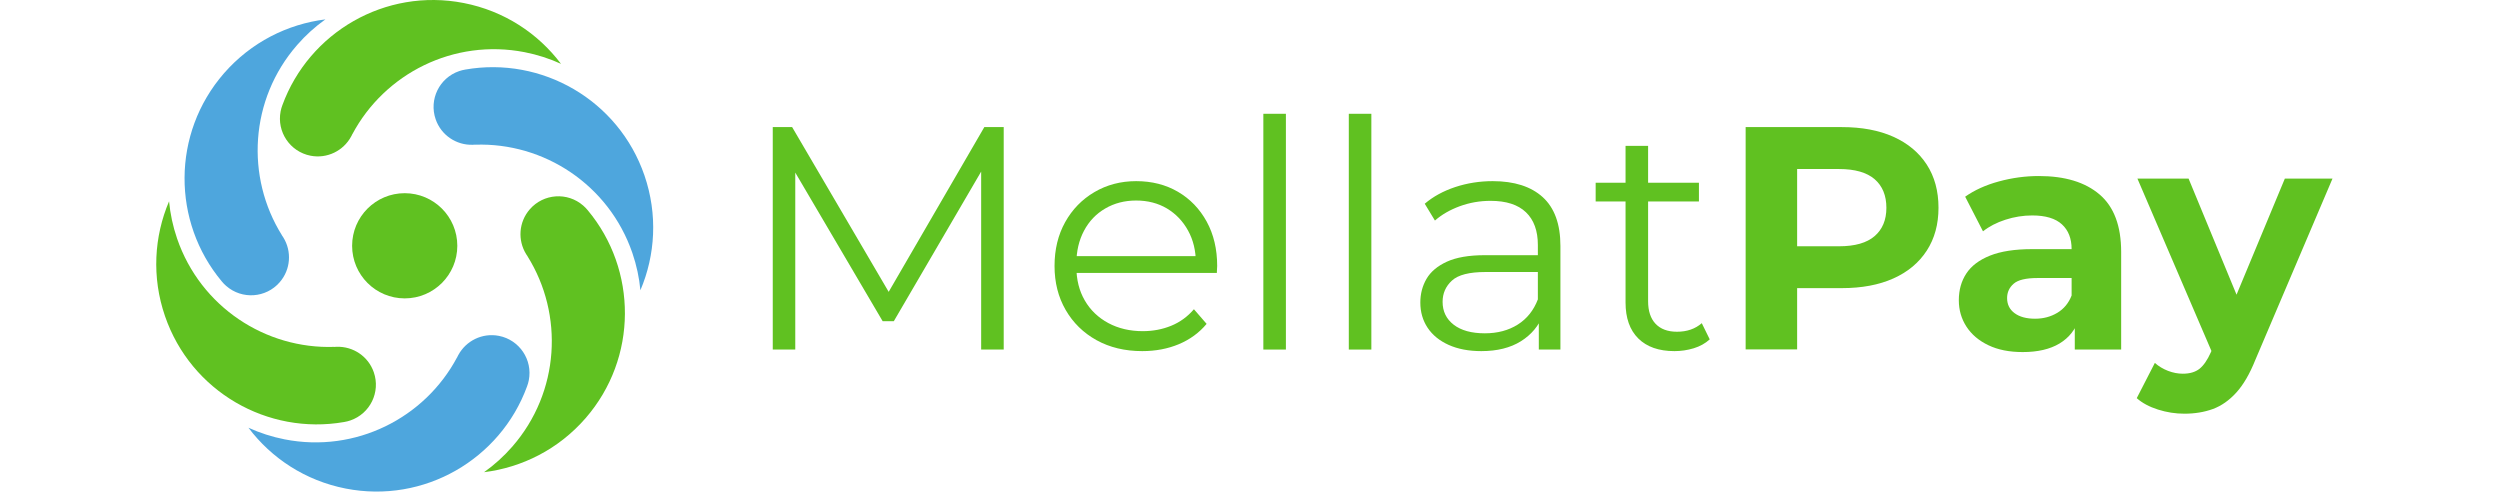<svg width="178" height="35" viewBox="0 0 178 40" fill="none" xmlns="http://www.w3.org/2000/svg">
    <path
        d="M25.018 0.245C18.635 -1.003 12.432 2.633 10.265 8.554C10.204 8.715 10.154 8.883 10.121 9.057C9.795 10.728 10.886 12.345 12.553 12.67C13.911 12.935 15.233 12.264 15.857 11.11C15.874 11.08 15.887 11.053 15.904 11.023C15.921 10.99 15.938 10.953 15.951 10.919H15.958C18.584 5.985 24.21 3.12 29.98 4.247C31.023 4.451 32.013 4.774 32.935 5.196C31.07 2.717 28.313 0.889 25.018 0.245Z"
        fill="#60C121" />
    <path
        d="M39.728 14.28C37.615 8.128 31.365 4.576 25.156 5.659C24.985 5.686 24.817 5.73 24.646 5.787C23.036 6.34 22.18 8.091 22.734 9.701C23.183 11.01 24.425 11.818 25.736 11.781C25.77 11.781 25.803 11.778 25.834 11.778C25.87 11.775 25.911 11.771 25.948 11.768L25.951 11.775C31.536 11.58 36.83 15.022 38.742 20.584C39.087 21.59 39.302 22.607 39.396 23.62C40.614 20.755 40.815 17.454 39.728 14.28Z"
        fill="#4EA6DD" />
    <path
        d="M34.928 34.036C39.198 29.131 39.151 21.942 35.109 17.105C34.998 16.971 34.877 16.843 34.743 16.729C33.462 15.612 31.513 15.746 30.396 17.031C29.487 18.075 29.406 19.554 30.094 20.671C30.111 20.698 30.131 20.728 30.148 20.755C30.168 20.785 30.191 20.819 30.215 20.849L30.211 20.855C33.173 25.595 32.841 31.902 28.977 36.337C28.279 37.139 27.504 37.833 26.675 38.423C29.762 38.041 32.724 36.565 34.928 34.036Z"
        fill="#60C121" />
    <path
        d="M15.418 39.755C21.801 41.003 28.004 37.367 30.171 31.446C30.231 31.285 30.282 31.117 30.315 30.943C30.641 29.272 29.55 27.655 27.883 27.33C26.525 27.065 25.203 27.736 24.579 28.89C24.562 28.92 24.549 28.947 24.532 28.977C24.515 29.01 24.498 29.047 24.485 29.081H24.478C21.852 34.016 16.226 36.88 10.456 35.753C9.413 35.548 8.423 35.227 7.501 34.804C9.369 37.283 12.127 39.111 15.418 39.755Z"
        fill="#4EA6DD" />
    <path
        d="M0.711 25.72C2.824 31.872 9.074 35.424 15.283 34.341C15.454 34.314 15.622 34.27 15.793 34.213C17.404 33.66 18.259 31.909 17.705 30.299C17.256 28.99 16.015 28.182 14.703 28.219C14.669 28.219 14.636 28.222 14.606 28.222C14.569 28.225 14.529 28.229 14.492 28.232L14.488 28.225C8.903 28.42 3.609 24.978 1.697 19.416C1.352 18.41 1.137 17.393 1.043 16.38C-0.175 19.245 -0.379 22.549 0.711 25.72Z"
        fill="#60C121" />
    <path
        d="M5.511 5.964C1.241 10.869 1.288 18.058 5.33 22.895C5.441 23.029 5.562 23.157 5.696 23.271C6.977 24.388 8.926 24.254 10.043 22.969C10.953 21.925 11.033 20.446 10.345 19.329C10.329 19.302 10.309 19.272 10.292 19.245C10.272 19.215 10.248 19.181 10.225 19.151L10.228 19.145C7.266 14.405 7.598 8.098 11.463 3.663C12.16 2.861 12.935 2.167 13.764 1.577C10.678 1.962 7.715 3.438 5.511 5.964Z"
        fill="#4EA6DD" />
    <path
        d="M20.218 24.28C22.582 24.28 24.498 22.364 24.498 20C24.498 17.636 22.582 15.72 20.218 15.72C17.854 15.72 15.938 17.636 15.938 20C15.938 22.364 17.854 24.28 20.218 24.28Z"
        fill="#60C121" />
    <path
        d="M50.166 28.44V10.342H51.743L60.015 24.458H59.187L67.382 10.342H68.959V28.44H67.124V13.21H67.563L60.015 26.139H59.11L51.508 13.21H51.998V28.44H50.166Z"
        fill="#60C121" />
    <path
        d="M80.234 28.571C78.821 28.571 77.58 28.272 76.51 27.679C75.44 27.085 74.605 26.266 74.001 25.223C73.397 24.18 73.095 22.986 73.095 21.644C73.095 20.299 73.383 19.111 73.96 18.075C74.537 17.041 75.329 16.226 76.339 15.632C77.349 15.039 78.479 14.74 79.737 14.74C81.012 14.74 82.146 15.028 83.135 15.605C84.125 16.183 84.906 16.994 85.477 18.034C86.047 19.078 86.329 20.278 86.329 21.64C86.329 21.728 86.326 21.818 86.315 21.912C86.305 22.006 86.302 22.107 86.302 22.211H74.487V20.842H85.319L84.594 21.386C84.594 20.403 84.383 19.527 83.96 18.762C83.538 17.994 82.964 17.397 82.243 16.964C81.518 16.535 80.683 16.317 79.734 16.317C78.805 16.317 77.966 16.531 77.225 16.964C76.483 17.393 75.906 17.997 75.493 18.776C75.081 19.55 74.873 20.439 74.873 21.439V21.724C74.873 22.758 75.101 23.667 75.557 24.451C76.013 25.236 76.651 25.847 77.469 26.287C78.288 26.726 79.224 26.947 80.274 26.947C81.102 26.947 81.874 26.8 82.588 26.508C83.303 26.216 83.92 25.767 84.437 25.163L85.47 26.354C84.866 27.078 84.111 27.628 83.209 28.007C82.317 28.38 81.32 28.571 80.234 28.571Z"
        fill="#60C121" />
    <path d="M90.086 28.44V9.259H91.921V28.444H90.086V28.44Z" fill="#60C121" />
    <path d="M97.04 28.44V9.259H98.875V28.444H97.04V28.44Z" fill="#60C121" />
    <path
        d="M107.822 28.571C106.805 28.571 105.919 28.403 105.171 28.068C104.423 27.732 103.85 27.266 103.454 26.672C103.058 26.078 102.86 25.391 102.86 24.616C102.86 23.908 103.028 23.267 103.363 22.69C103.699 22.113 104.252 21.647 105.017 21.295C105.785 20.943 106.815 20.765 108.107 20.765H112.786V22.134H108.16C106.849 22.134 105.94 22.365 105.433 22.831C104.923 23.298 104.672 23.875 104.672 24.562C104.672 25.337 104.973 25.958 105.577 26.424C106.181 26.89 107.027 27.122 108.11 27.122C109.143 27.122 110.036 26.884 110.787 26.411C111.538 25.938 112.085 25.253 112.427 24.354L112.84 25.622C112.494 26.518 111.897 27.233 111.042 27.769C110.187 28.303 109.113 28.571 107.822 28.571ZM112.501 28.44V25.441L112.424 24.951V19.936C112.424 18.782 112.102 17.893 111.455 17.273C110.807 16.652 109.848 16.343 108.573 16.343C107.694 16.343 106.859 16.491 106.064 16.783C105.272 17.075 104.598 17.464 104.048 17.947L103.219 16.578C103.907 15.991 104.735 15.542 105.701 15.22C106.668 14.901 107.684 14.74 108.751 14.74C110.509 14.74 111.867 15.176 112.823 16.045C113.779 16.917 114.259 18.239 114.259 20.013V28.444H112.501V28.44Z"
        fill="#60C121" />
    <path
        d="M117.127 16.394V14.867H125.53V16.394H117.127ZM123.541 28.571C122.266 28.571 121.284 28.226 120.592 27.538C119.901 26.85 119.559 25.874 119.559 24.616V11.868H121.394V24.512C121.394 25.304 121.596 25.918 122.001 26.347C122.407 26.776 122.988 26.994 123.746 26.994C124.554 26.994 125.229 26.763 125.762 26.297L126.409 27.615C126.047 27.944 125.611 28.185 125.104 28.34C124.595 28.494 124.075 28.571 123.541 28.571Z"
        fill="#60C121" />
    <path
        d="M129.331 28.44V10.342H137.164C138.784 10.342 140.18 10.604 141.354 11.13C142.525 11.657 143.43 12.409 144.068 13.392C144.705 14.374 145.024 15.545 145.024 16.907C145.024 18.252 144.705 19.416 144.068 20.396C143.43 21.379 142.525 22.134 141.354 22.657C140.18 23.183 138.784 23.445 137.164 23.445H131.659L133.521 21.556V28.433H129.331V28.44ZM133.521 22.029L131.659 20.04H136.933C138.224 20.04 139.19 19.765 139.828 19.212C140.465 18.662 140.784 17.893 140.784 16.91C140.784 15.911 140.465 15.136 139.828 14.582C139.19 14.032 138.224 13.754 136.933 13.754H131.659L133.521 11.764V22.029Z"
        fill="#60C121" />
    <path
        d="M151.874 28.648C150.787 28.648 149.858 28.464 149.083 28.091C148.308 27.722 147.714 27.216 147.298 26.578C146.886 25.941 146.678 25.227 146.678 24.431C146.678 23.603 146.879 22.882 147.285 22.261C147.691 21.64 148.332 21.154 149.21 20.802C150.089 20.45 151.237 20.272 152.649 20.272H156.346V22.623H153.088C152.139 22.623 151.488 22.778 151.136 23.09C150.784 23.398 150.606 23.787 150.606 24.254C150.606 24.77 150.807 25.18 151.213 25.481C151.619 25.783 152.173 25.934 152.88 25.934C153.551 25.934 154.155 25.777 154.692 25.455C155.225 25.136 155.614 24.666 155.856 24.046L156.476 25.907C156.185 26.803 155.648 27.484 154.873 27.95C154.098 28.417 153.098 28.648 151.874 28.648ZM156.114 28.44V25.726L155.856 25.133V20.272C155.856 19.41 155.594 18.739 155.068 18.256C154.541 17.773 153.736 17.531 152.649 17.531C151.908 17.531 151.18 17.648 150.465 17.88C149.751 18.111 149.143 18.427 148.644 18.823L147.194 16.005C147.952 15.471 148.865 15.055 149.935 14.764C151.005 14.472 152.089 14.324 153.192 14.324C155.312 14.324 156.96 14.824 158.13 15.824C159.301 16.823 159.888 18.383 159.888 20.503V28.44H156.114Z"
        fill="#60C121" />
    <path
        d="M165.034 33.663C164.309 33.663 163.595 33.553 162.887 33.328C162.179 33.103 161.602 32.794 161.156 32.399L162.629 29.53C162.937 29.805 163.296 30.02 163.702 30.178C164.108 30.332 164.507 30.409 164.903 30.409C165.473 30.409 165.923 30.275 166.262 30.01C166.597 29.742 166.902 29.299 167.181 28.678L167.905 26.971L168.214 26.531L173.206 14.535H177.084L170.8 29.299C170.351 30.419 169.841 31.298 169.264 31.936C168.687 32.573 168.05 33.023 167.352 33.281C166.651 33.536 165.879 33.663 165.034 33.663ZM167.416 28.984L161.21 14.532H165.373L170.18 26.166L167.416 28.984Z"
        fill="#60C121" />
</svg>